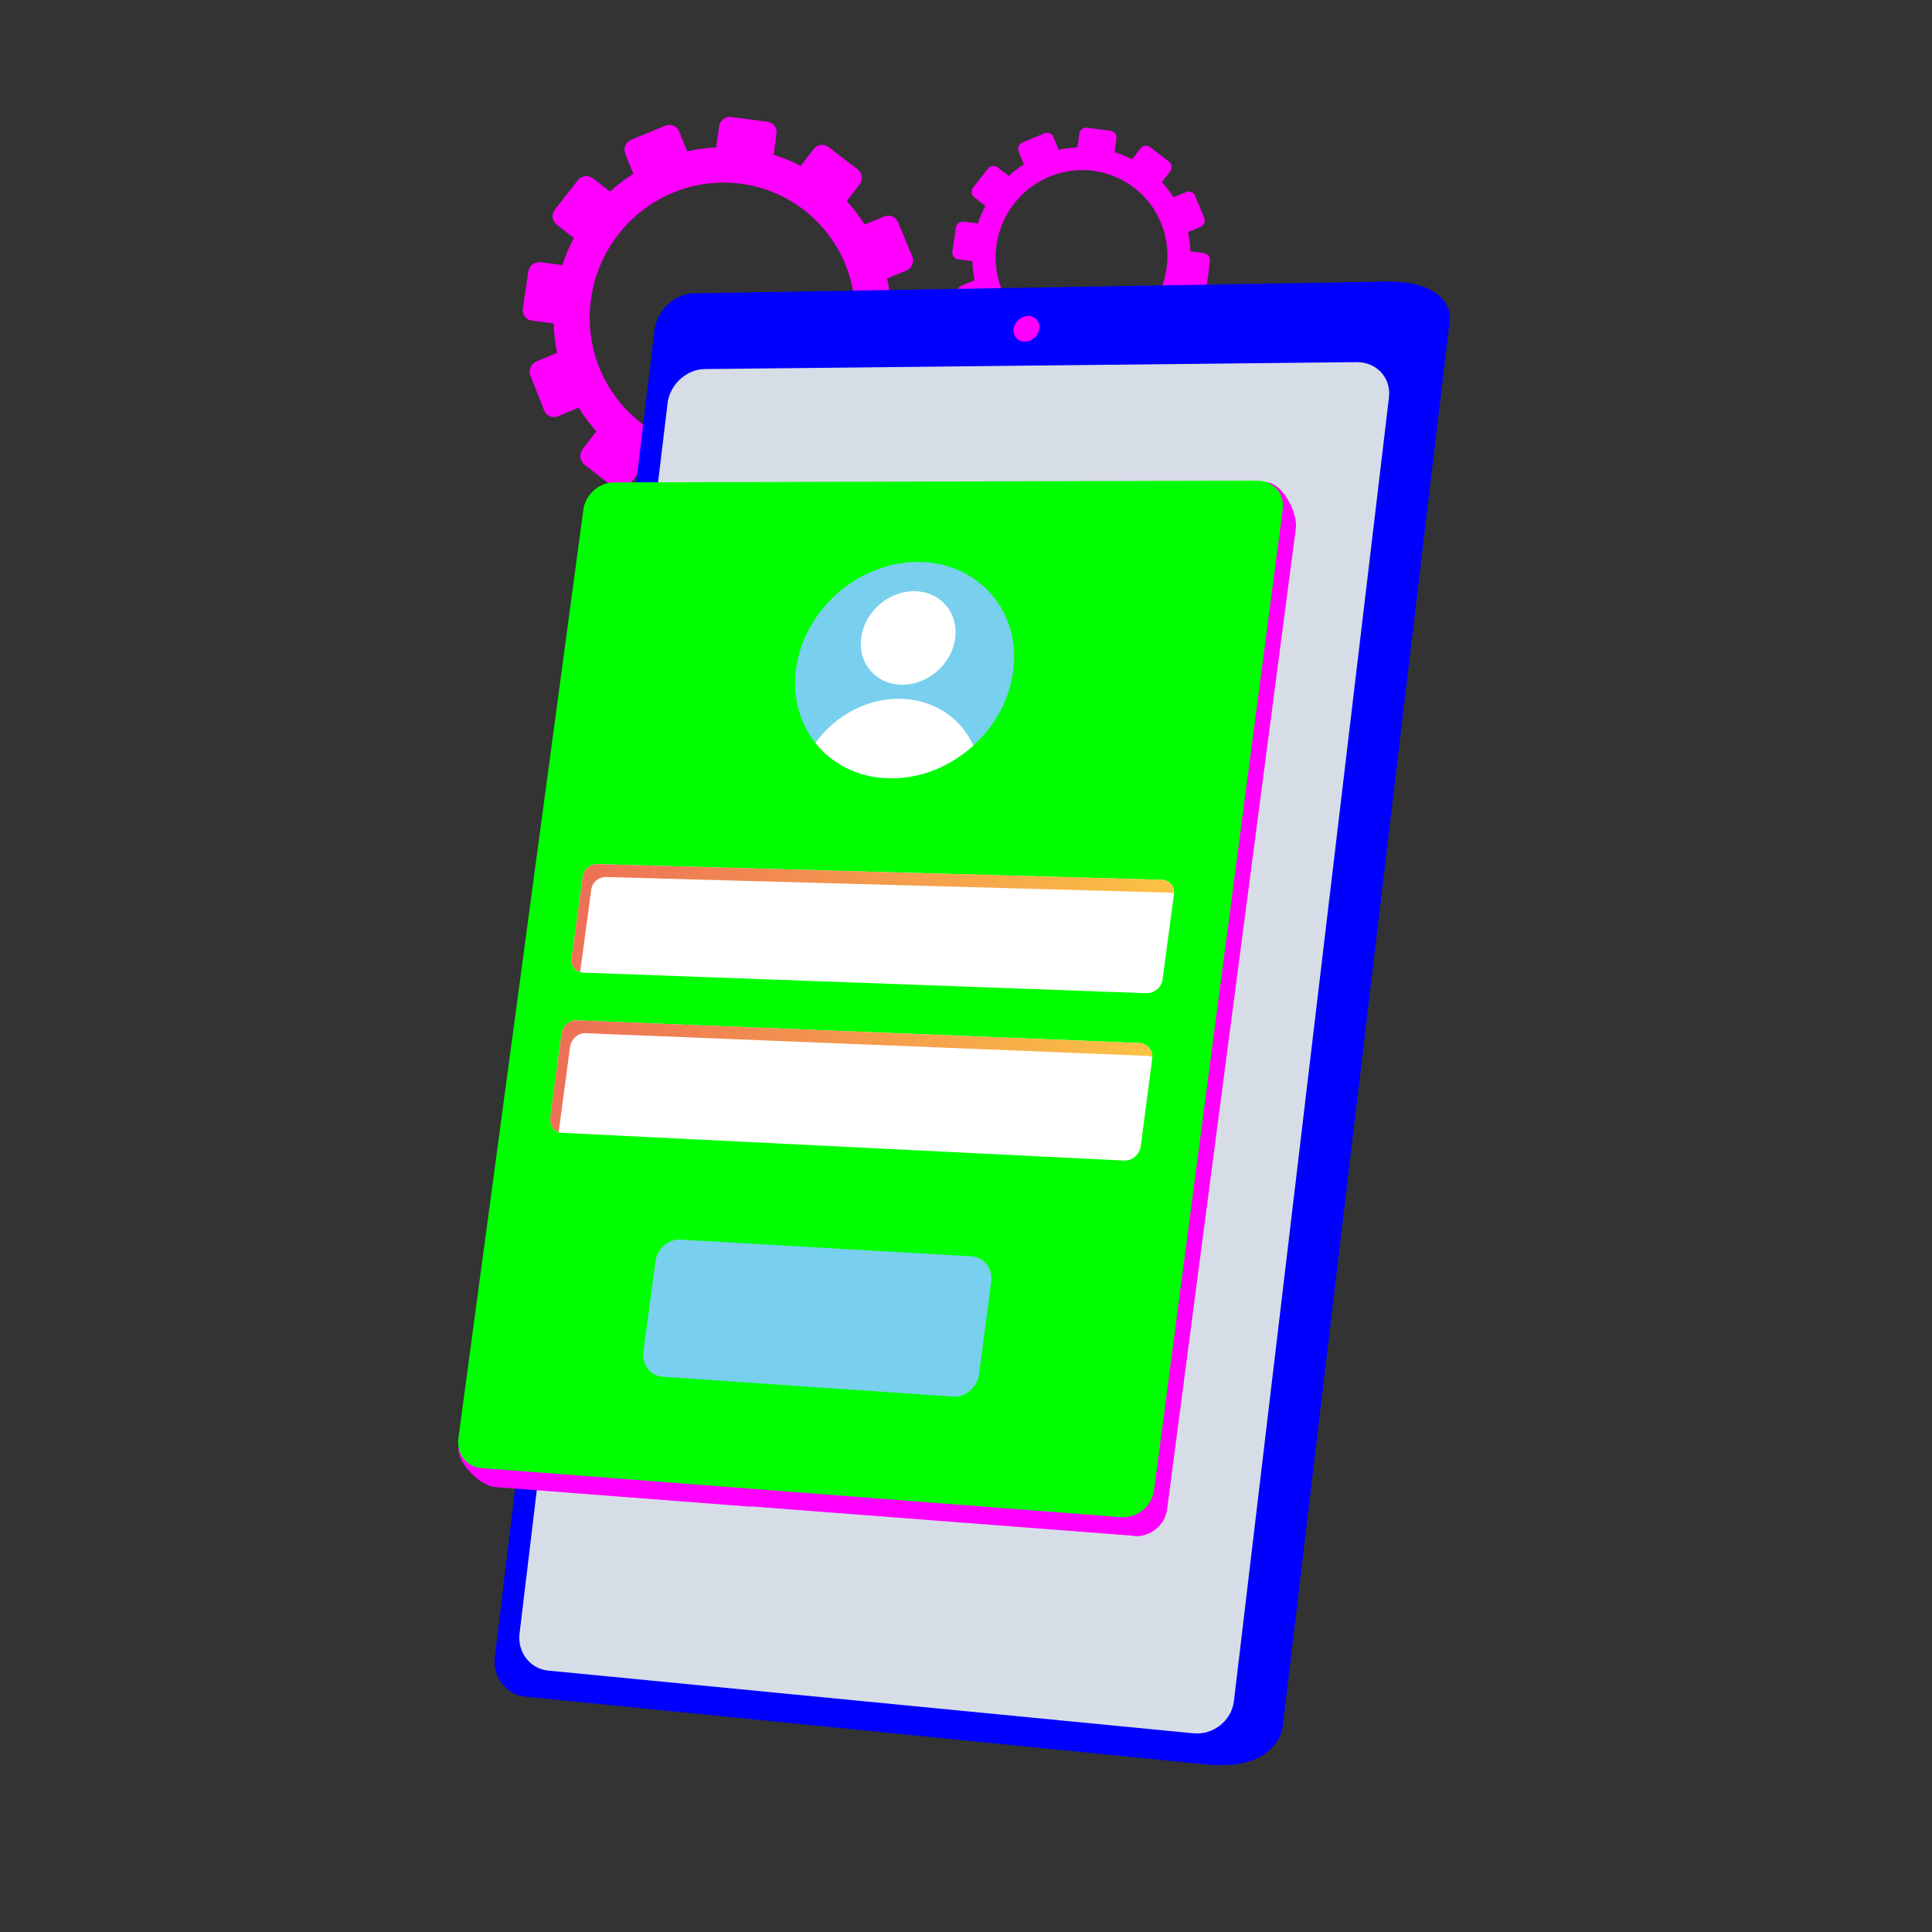 <?xml version="1.0" encoding="utf-8"?>
<!-- Generator: Adobe Illustrator 15.0.0, SVG Export Plug-In  -->
<!DOCTYPE svg>
<svg version="1.2" baseProfile="tiny"
	 xmlns="http://www.w3.org/2000/svg" xmlns:xlink="http://www.w3.org/1999/xlink" xmlns:a="http://ns.adobe.com/AdobeSVGViewerExtensions/3.0/"
	 x="0px" y="0px" width="100px" height="100px" viewBox="-23.712 -6.053 100 100" xml:space="preserve">
<rect x="-23.712" y="-6.053" width="100" height="100" fill="#333333" stroke="none"/>
<defs>
</defs>
<path fill="#FF00FF" d="M32.155,0.863l-0.1,0.712c-0.33,0.015-0.655,0.058-0.972,0.128L30.815,1.04
	c-0.073-0.181-0.281-0.268-0.463-0.192l-1.142,0.471c-0.184,0.075-0.272,0.284-0.199,0.465l0.271,0.672
	c-0.276,0.176-0.538,0.375-0.781,0.597l-0.574-0.445c-0.154-0.12-0.379-0.09-0.502,0.066l-0.767,0.981
	c-0.123,0.157-0.097,0.383,0.058,0.503l0.576,0.448c-0.153,0.288-0.282,0.592-0.386,0.909l-0.73-0.096
	c-0.196-0.026-0.379,0.113-0.408,0.311l-0.184,1.238c-0.029,0.199,0.106,0.38,0.303,0.406l0.733,0.096
	c0.008,0.334,0.045,0.663,0.11,0.983l-0.687,0.287c-0.186,0.077-0.277,0.291-0.204,0.476l0.458,1.164
	c0.073,0.187,0.284,0.274,0.469,0.197l0.688-0.288c0.173,0.281,0.371,0.547,0.59,0.793l-0.459,0.595
	c-0.124,0.161-0.097,0.392,0.06,0.515l0.983,0.771c0.157,0.124,0.385,0.092,0.509-0.069l0.453-0.591
	c0.289,0.154,0.595,0.282,0.914,0.384L30.4,13.424c-0.028,0.202,0.109,0.387,0.308,0.413L31.949,14
	c0.198,0.026,0.381-0.117,0.409-0.319l0.1-0.732c0.337-0.015,0.669-0.058,0.991-0.131l0.272,0.677
	c0.075,0.188,0.287,0.276,0.472,0.198l1.157-0.49c0.185-0.078,0.272-0.293,0.197-0.481l-0.272-0.672
	c0.282-0.182,0.549-0.389,0.795-0.618l0.565,0.439c0.158,0.123,0.385,0.092,0.507-0.069l0.757-1.004
	c0.121-0.16,0.091-0.389-0.066-0.512l-0.561-0.434c0.153-0.296,0.279-0.609,0.381-0.935l0.7,0.092
	c0.196,0.026,0.377-0.114,0.402-0.313l0.159-1.241c0.025-0.198-0.113-0.379-0.31-0.405l-0.698-0.092
	c-0.015-0.338-0.058-0.67-0.129-0.992l0.647-0.271c0.183-0.076,0.269-0.287,0.193-0.47L38.146,4.08
	c-0.075-0.183-0.284-0.269-0.466-0.193l-0.651,0.271c-0.178-0.279-0.379-0.541-0.602-0.784l0.431-0.562
	c0.119-0.156,0.09-0.38-0.065-0.5l-0.974-0.748c-0.155-0.12-0.379-0.09-0.499,0.066l-0.433,0.563
	c-0.288-0.149-0.591-0.273-0.907-0.371l0.097-0.707c0.026-0.194-0.109-0.373-0.305-0.398l-1.216-0.16
	C32.361,0.532,32.182,0.669,32.155,0.863z M27.867,6.631c0.352-2.445,2.597-4.16,5.016-3.842s4.118,2.549,3.793,4.998
	c-0.326,2.464-2.575,4.212-5.021,3.891C29.209,11.357,27.515,9.092,27.867,6.631z"/>
<path fill="#FF00FF" d="M13.51,0.478l-0.154,1.101c-0.51,0.023-1.013,0.089-1.501,0.199L11.439,0.75
	c-0.114-0.28-0.434-0.413-0.716-0.297L8.958,1.181C8.675,1.297,8.538,1.619,8.65,1.9l0.418,1.04
	C8.641,3.212,8.237,3.521,7.861,3.863L6.973,3.175c-0.239-0.186-0.587-0.14-0.776,0.103L5.011,4.794
	c-0.19,0.243-0.15,0.591,0.09,0.777l0.89,0.692C5.754,6.709,5.555,7.179,5.394,7.669L4.265,7.521
	c-0.303-0.04-0.585,0.175-0.631,0.48L3.35,9.916c-0.045,0.307,0.165,0.588,0.468,0.627l1.133,0.148
	c0.014,0.517,0.07,1.025,0.17,1.52l-1.063,0.443c-0.287,0.119-0.427,0.449-0.314,0.736l0.708,1.799
	c0.114,0.288,0.438,0.425,0.726,0.304l1.064-0.445c0.267,0.436,0.572,0.846,0.911,1.227l-0.708,0.92
	c-0.192,0.25-0.151,0.605,0.092,0.796l1.52,1.192c0.243,0.191,0.596,0.143,0.787-0.107l0.7-0.914
	c0.447,0.238,0.92,0.436,1.414,0.594l-0.159,1.141c-0.043,0.313,0.169,0.599,0.476,0.639l1.918,0.251
	c0.307,0.041,0.59-0.18,0.632-0.493l0.155-1.132c0.521-0.022,1.034-0.09,1.533-0.202l0.42,1.046c0.117,0.291,0.444,0.428,0.73,0.306
	l1.789-0.758c0.286-0.121,0.422-0.454,0.305-0.744l-0.421-1.039c0.437-0.282,0.848-0.602,1.229-0.956l0.875,0.68
	c0.244,0.19,0.595,0.142,0.782-0.106l1.171-1.553c0.187-0.248,0.141-0.602-0.104-0.791l-0.866-0.671
	c0.236-0.458,0.432-0.941,0.588-1.445l1.083,0.142c0.304,0.04,0.583-0.177,0.622-0.484l0.246-1.919
	c0.039-0.306-0.175-0.586-0.478-0.626l-1.08-0.142c-0.022-0.523-0.088-1.037-0.199-1.535l1.002-0.419
	c0.282-0.118,0.415-0.443,0.298-0.727l-0.732-1.769c-0.117-0.282-0.439-0.416-0.721-0.299l-1.007,0.42
	c-0.274-0.431-0.585-0.837-0.93-1.213l0.666-0.869c0.186-0.242,0.14-0.588-0.101-0.773l-1.505-1.156
	c-0.241-0.185-0.586-0.139-0.771,0.102l-0.67,0.87c-0.444-0.23-0.914-0.422-1.402-0.574l0.149-1.093
	c0.041-0.301-0.169-0.576-0.47-0.616l-1.88-0.247C13.83-0.035,13.552,0.177,13.51,0.478z M6.881,9.396
	c0.543-3.781,4.014-6.432,7.754-5.941c3.74,0.491,6.367,3.941,5.865,7.728c-0.505,3.809-3.983,6.512-7.765,6.016
	C8.955,16.702,6.335,13.2,6.881,9.396z"/>
<path fill="#0000FF" d="M11.711,11.139L3.488,79.491c-0.124,1.024,0.583,1.943,1.572,2.041l34.251,3.761
	c2.099,0.131,3.247-0.941,3.377-2.031l8.633-72.669c0.129-1.083-0.9-2.065-3.008-2.065L13.751,9.255
	C12.75,9.272,11.833,10.12,11.711,11.139z"/>
<path fill="#0000FF" d="M10.169,11.021L1.901,79.714c-0.124,1.03,0.585,1.953,1.578,2.053l35.509,3.535
	c1.113,0.11,2.133-0.694,2.264-1.79l8.682-73.044c0.13-1.089-0.688-1.965-1.813-1.946L12.217,9.128
	C11.213,9.145,10.293,9.997,10.169,11.021z"/>
<path fill="#D7DDE6" d="M10.843,14.811L3.179,78.502c-0.116,0.962,0.548,1.823,1.478,1.914l33.395,3.246
	c1.035,0.101,1.983-0.651,2.104-1.671l8.024-67.476c0.12-1.015-0.639-1.835-1.685-1.824l-33.738,0.359
	C11.819,13.062,10.958,13.853,10.843,14.811z"/>
<path fill="#FF00FF" d="M28.751,10.974c-0.043,0.366,0.219,0.659,0.587,0.654c0.368-0.004,0.703-0.305,0.747-0.672
	c0.043-0.366-0.22-0.659-0.589-0.654C29.129,10.308,28.795,10.609,28.751,10.974z"/>
<path fill="#FF00FF" d="M41.801,18.909l0.167,0.901l0,0l-3.436,0.008L8.72,19.889c-0.767,0.002-1.472,0.636-1.578,1.417
	L0.026,68.869c-0.106,0.787,1.119,1.989,1.882,2.048l13.226,1.017v-0.017l19.784,1.518h0.001l0.048,0.021
	c0.845,0.065,1.62-0.548,1.729-1.38v0.004l6.665-50.783C43.47,20.472,42.65,18.907,41.801,18.909z"/>
<path fill="#00FF00" d="M36.022,71.085c-0.109,0.832-0.884,1.453-1.729,1.389L1.2,69.933c-0.762-0.059-1.292-0.744-1.187-1.531
	l6.469-48.07c0.105-0.78,0.811-1.414,1.577-1.416l33.28-0.092c0.849-0.002,1.451,0.664,1.344,1.487L36.022,71.085z"/>
<path fill="#FFFFFF" d="M36.462,44.65c-0.055,0.412-0.439,0.719-0.859,0.704L6.476,44.291c-0.384-0.014-0.655-0.331-0.602-0.724
	l0.573-4.244c0.053-0.393,0.404-0.659,0.789-0.649l29.151,0.81c0.421,0.011,0.719,0.309,0.665,0.72L36.462,44.65z"/>
<path fill="#FFFFFF" d="M35.334,53.274c-0.055,0.413-0.439,0.765-0.859,0.744L5.37,52.581c-0.384-0.02-0.651-0.387-0.599-0.78
	l0.577-4.327c0.053-0.394,0.407-0.73,0.792-0.715l29.122,1.174c0.421,0.018,0.718,0.397,0.663,0.81L35.334,53.274z"/>
<linearGradient id="SVGID_1_" gradientUnits="userSpaceOnUse" x1="5.867" y1="41.47" x2="37.058" y2="41.47">
	<stop  offset="0.004" style="stop-color:#ED6F57"/>
	<stop  offset="1" style="stop-color:#FBC244"/>
</linearGradient>
<path fill="url(#SVGID_1_)" d="M37.054,40.187c-0.068-0.022-0.143-0.035-0.222-0.037L7.68,39.341
	c-0.385-0.011-0.736,0.255-0.788,0.647l-0.573,4.245c-0.001,0.011-0.002,0.021-0.003,0.032c-0.296-0.083-0.486-0.363-0.441-0.699
	l0.574-4.244c0.052-0.393,0.403-0.659,0.788-0.648l29.153,0.809C36.801,39.496,37.098,39.783,37.054,40.187z"/>
<linearGradient id="SVGID_2_" gradientUnits="userSpaceOnUse" x1="4.765" y1="49.653" x2="35.932" y2="49.653">
	<stop  offset="0.004" style="stop-color:#ED6F57"/>
	<stop  offset="1" style="stop-color:#FBC244"/>
</linearGradient>
<path fill="url(#SVGID_2_)" d="M35.932,48.647c-0.07-0.028-0.146-0.045-0.226-0.048L6.585,47.424
	C6.2,47.409,5.846,47.747,5.793,48.14l-0.578,4.326c-0.003,0.028-0.006,0.055-0.006,0.083c-0.295-0.096-0.483-0.414-0.439-0.749
	l0.578-4.327c0.052-0.394,0.407-0.731,0.791-0.716l29.122,1.175C35.65,47.949,35.933,48.274,35.932,48.647z"/>
<path fill="#79cfee" d="M27.594,60.264c0.086-0.651-0.375-1.251-1.029-1.289L11.499,58.11c-0.624-0.035-1.2,0.49-1.285,1.124
	L9.592,63.92c-0.085,0.635,0.348,1.242,0.972,1.285l15.058,1.03c0.654,0.045,1.256-0.508,1.343-1.16L27.594,60.264z"/>
<path fill="#79cfee" d="M28.731,28.691c-0.199,1.498-0.969,2.85-2.063,3.844c-1.179,1.073-2.732,1.726-4.348,1.694
	c-1.607-0.031-2.959-0.733-3.828-1.83c-0.802-1.011-1.194-2.357-0.997-3.831c0.409-3.064,3.224-5.541,6.313-5.534
	C26.928,23.043,29.144,25.575,28.731,28.691z"/>
<path fill="#FFFFFF" d="M25.727,26.988c-0.178,1.342-1.417,2.417-2.762,2.402c-1.339-0.016-2.278-1.109-2.1-2.442
	c0.177-1.332,1.404-2.407,2.744-2.4C24.954,24.554,25.905,25.646,25.727,26.988z"/>
<path fill="#FFFFFF" d="M26.669,32.536c-1.179,1.073-2.732,1.726-4.348,1.694c-1.607-0.031-2.959-0.733-3.828-1.83
	c0.994-1.385,2.633-2.307,4.375-2.284C24.619,30.14,26.03,31.11,26.669,32.536z"/>
</svg>
